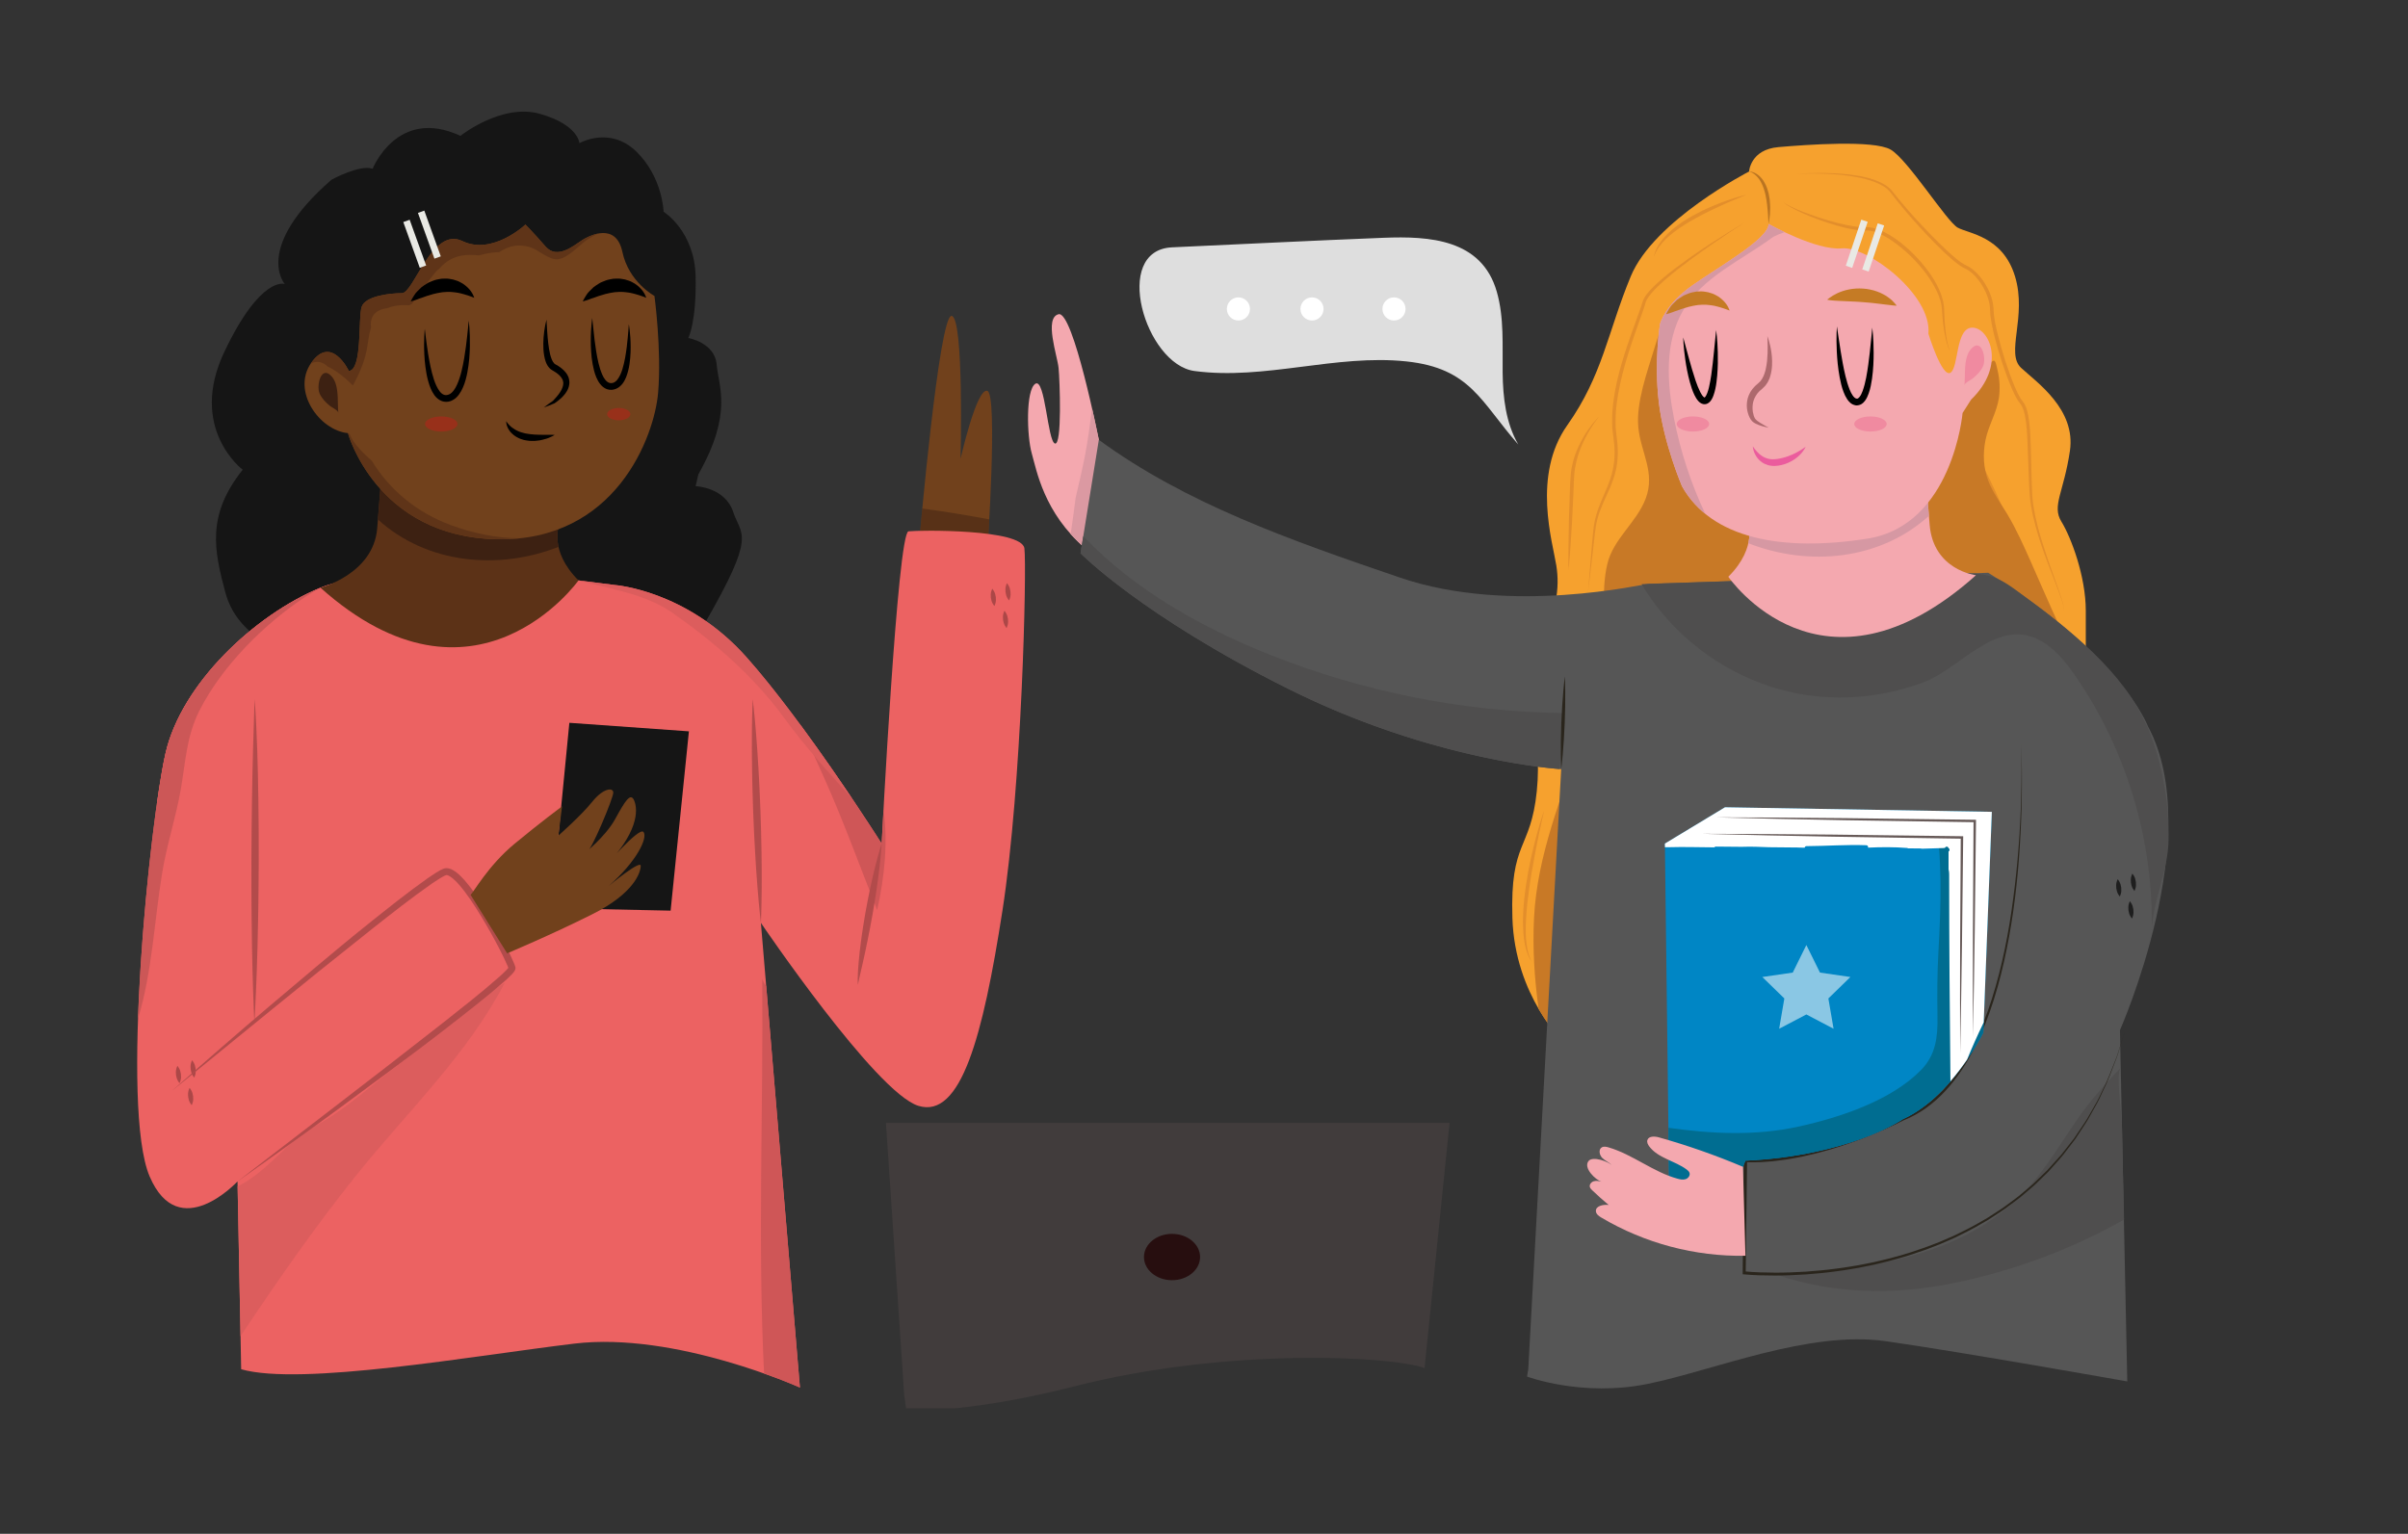<?xml version="1.0" encoding="UTF-8" standalone="no"?>
<!DOCTYPE svg PUBLIC "-//W3C//DTD SVG 1.1//EN" "http://www.w3.org/Graphics/SVG/1.1/DTD/svg11.dtd">
<svg width="100%" height="100%" viewBox="0 0 711 453" version="1.1" xmlns="http://www.w3.org/2000/svg" xmlns:xlink="http://www.w3.org/1999/xlink" xml:space="preserve" xmlns:serif="http://www.serif.com/" style="fill-rule:evenodd;clip-rule:evenodd;stroke-miterlimit:10;">
    <rect x="0" y="0" width="711" height="453" fill="#333333" stroke="none"/>
    <g id="XMLID_206_" transform="matrix(1,0,0,1,-22.436,-26.126)">
        <g id="XMLID_201_">
            <g id="XMLID_56_">
                <path id="XMLID_70_" d="M289.967,442.042L304.591,442.042C314.29,441.037 325.916,439.069 339.677,435.558C384.653,424.084 432.973,426.553 443.06,430.155L450.444,357.751L284.023,357.751L289.426,438.26L289.967,442.042Z" style="fill:rgb(65,60,60);fill-rule:nonzero;"/>
                <ellipse id="XMLID_48_" cx="368.495" cy="397.375" rx="8.285" ry="6.844" style="fill:rgb(39,14,15);"/>
            </g>
            <g id="XMLID_200_">
                <g id="XMLID_52_">
                    <path id="XMLID_160_" d="M179.095,197.216C182.168,197.238 185.296,197.17 188.446,197.104C180.953,196.468 165.775,195.379 150.79,195.49C160.18,195.753 169.661,197.148 179.095,197.216Z" style="fill:rgb(236,98,98);fill-rule:nonzero;"/>
                    <g id="XMLID_278_">
                        <g id="XMLID_274_">
                            <path id="XMLID_15_" d="M293.927,185.341C293.927,185.341 299.728,118.891 303.42,119.419C307.112,119.947 306.057,161.609 306.057,161.609C306.057,161.609 310.803,140.514 313.968,141.569C317.133,142.624 313.968,189.033 313.968,189.033L293.927,185.341Z" style="fill:rgb(113,65,28);fill-rule:nonzero;"/>
                            <path id="XMLID_196_" d="M294.761,176.319C294.238,181.78 293.927,185.34 293.927,185.34L313.967,189.032C313.967,189.032 314.235,185.1 314.537,179.506C307.97,178.295 301.383,177.191 294.761,176.319Z" style="fill:rgb(61,33,18);fill-opacity:0.47;fill-rule:nonzero;"/>
                        </g>
                        <g id="XMLID_277_">
                            <g id="XMLID_276_">
                                <g id="XMLID_273_">
                                    <path id="XMLID_9_" d="M103.554,216.996C103.554,216.996 92.207,213.214 88.965,201.056C85.723,188.899 83.292,178.362 94.098,164.854C94.098,164.854 77.888,152.697 88.695,130.003C99.502,107.309 106.526,110.011 106.526,110.011C106.526,110.011 97.07,99.475 120.304,79.212C120.304,79.212 128.679,74.619 132.461,75.97C132.461,75.97 139.755,57.599 158.397,66.244C158.397,66.244 170.554,56.518 181.901,59.76C193.248,63.002 193.518,68.405 193.518,68.405C193.518,68.405 202.433,63.272 210.268,70.836C218.103,78.401 218.373,88.667 218.373,88.667C218.373,88.667 227.559,94.34 227.829,107.849C228.099,121.357 225.668,125.95 225.668,125.95C225.668,125.95 233.503,127.301 234.043,133.785C234.583,140.269 238.906,148.104 228.64,166.205L227.829,169.717C227.829,169.717 236.474,169.987 238.906,177.282C241.337,184.576 245.93,183.496 230.531,210.242C230.531,210.242 154.075,249.415 103.554,216.996Z" style="fill:rgb(21,21,21);fill-rule:nonzero;"/>
                                    <path id="XMLID_30_" d="M324.908,188.088C324.188,182.324 293.929,182.685 290.687,183.045C287.445,183.405 282.762,275.261 282.762,275.261C282.762,275.261 260.429,239.96 242.778,220.148C225.127,200.336 203.874,198.895 203.874,198.895L193.248,197.544C193.248,197.544 136.514,191.69 117.062,199.705C97.61,207.72 75.997,228.072 71.314,248.605C66.631,269.137 57.986,353.428 66.631,373.601C75.276,393.773 92.567,375.042 92.567,375.042L93.648,430.516C111.299,435.559 162.089,426.554 191.988,422.951C221.886,419.349 258.628,435.919 258.628,435.919L247.101,298.676C247.101,298.676 280.962,348.746 293.569,352.709C306.177,356.671 312.661,332.177 318.424,295.074C324.188,257.97 325.629,193.852 324.908,188.088Z" style="fill:rgb(236,98,98);fill-rule:nonzero;"/>
                                    <g id="XMLID_10_">
                                        <path id="XMLID_11_" d="M319.754,198.365C319.754,198.365 320.038,198.653 320.27,199.109C320.523,199.563 320.718,200.185 320.798,200.821C320.875,201.458 320.838,202.108 320.701,202.609C320.585,203.108 320.378,203.456 320.378,203.456C320.378,203.456 320.093,203.168 319.86,202.712C319.606,202.259 319.413,201.636 319.334,201C319.258,200.363 319.297,199.713 319.433,199.211C319.548,198.713 319.754,198.365 319.754,198.365Z" style="fill:rgb(172,71,71);fill-rule:nonzero;"/>
                                        <path id="XMLID_12_" d="M315.423,200.008C315.423,200.008 315.707,200.296 315.939,200.752C316.192,201.205 316.387,201.828 316.467,202.464C316.544,203.101 316.507,203.751 316.37,204.252C316.254,204.751 316.047,205.099 316.047,205.099C316.047,205.099 315.762,204.811 315.529,204.355C315.275,203.902 315.082,203.279 315.003,202.643C314.927,202.006 314.966,201.356 315.102,200.854C315.217,200.356 315.423,200.008 315.423,200.008Z" style="fill:rgb(172,71,71);fill-rule:nonzero;"/>
                                        <path id="XMLID_13_" d="M319.017,206.512C319.017,206.512 319.301,206.8 319.533,207.256C319.786,207.709 319.981,208.332 320.061,208.968C320.138,209.605 320.101,210.255 319.964,210.756C319.848,211.255 319.641,211.603 319.641,211.603C319.641,211.603 319.356,211.315 319.123,210.859C318.869,210.406 318.676,209.783 318.597,209.147C318.521,208.51 318.56,207.86 318.696,207.358C318.811,206.86 319.017,206.512 319.017,206.512Z" style="fill:rgb(172,71,71);fill-rule:nonzero;"/>
                                    </g>
                                    <g id="XMLID_93_">
                                        <path id="XMLID_281_" d="M79.148,339.279C79.148,339.279 79.432,339.567 79.664,340.023C79.917,340.477 80.112,341.099 80.192,341.735C80.269,342.372 80.232,343.022 80.095,343.523C79.979,344.022 79.772,344.37 79.772,344.37C79.772,344.37 79.487,344.082 79.254,343.626C79,343.173 78.807,342.55 78.728,341.914C78.652,341.277 78.691,340.627 78.827,340.125C78.942,339.628 79.148,339.279 79.148,339.279Z" style="fill:rgb(172,71,71);fill-rule:nonzero;"/>
                                        <path id="XMLID_280_" d="M74.817,340.922C74.817,340.922 75.101,341.21 75.333,341.666C75.586,342.119 75.781,342.742 75.861,343.378C75.938,344.015 75.901,344.665 75.764,345.166C75.648,345.665 75.441,346.013 75.441,346.013C75.441,346.013 75.156,345.725 74.923,345.269C74.669,344.816 74.476,344.193 74.397,343.557C74.322,342.92 74.36,342.27 74.496,341.768C74.611,341.271 74.817,340.922 74.817,340.922Z" style="fill:rgb(172,71,71);fill-rule:nonzero;"/>
                                        <path id="XMLID_279_" d="M78.411,347.427C78.411,347.427 78.695,347.715 78.927,348.171C79.18,348.624 79.375,349.247 79.455,349.883C79.532,350.52 79.495,351.17 79.358,351.671C79.242,352.17 79.035,352.518 79.035,352.518C79.035,352.518 78.75,352.23 78.517,351.774C78.263,351.321 78.07,350.698 77.991,350.062C77.915,349.425 77.954,348.775 78.09,348.273C78.205,347.775 78.411,347.427 78.411,347.427Z" style="fill:rgb(172,71,71);fill-rule:nonzero;"/>
                                    </g>
                                    <path id="XMLID_159_" d="M127.389,198.698C131.726,197.089 136.111,196.207 140.527,195.78C131.133,196.27 122.591,197.427 117.062,199.705C97.61,207.72 75.997,228.072 71.314,248.605C70.529,252.048 69.632,257.288 68.725,263.713C77.554,234.706 98.357,209.469 127.389,198.698Z" style="fill:rgb(236,98,98);fill-rule:nonzero;"/>
                                    <path id="XMLID_161_" d="M248.67,317.352C248.258,316.867 247.909,316.29 247.655,315.601C247.604,315.463 247.552,315.326 247.501,315.188C247.833,354.055 246.129,393.013 248.041,431.774C254.556,434.085 258.628,435.918 258.628,435.918L248.67,317.352Z" style="fill:rgb(207,86,87);fill-rule:nonzero;"/>
                                    <path id="XMLID_162_" d="M258.794,240.242C261.341,246.048 263.999,251.814 266.556,257.621C271.951,269.873 276.511,282.458 281.434,294.905C283.616,285.148 284.661,274.865 283.307,265.163C282.963,271.357 282.764,275.262 282.764,275.262C282.764,275.262 271.583,257.594 258.794,240.242Z" style="fill:rgb(207,86,87);fill-rule:nonzero;"/>
                                    <path id="XMLID_76_" d="M70.346,283.782C71.721,275.467 74.395,267.483 75.83,259.19C77.234,251.076 77.502,243.563 81.288,236.056C87.933,222.885 100.504,210.296 112.78,202.273C114.297,201.281 115.866,200.374 117.475,199.543C117.338,199.597 117.195,199.649 117.061,199.704C97.609,207.719 75.996,228.071 71.313,248.604C68.496,260.953 64.248,296.366 63.189,327.021C67.411,313.057 67.978,298.107 70.346,283.782Z" style="fill:rgb(204,87,87);fill-rule:nonzero;"/>
                                    <path id="XMLID_86_" d="M196.709,198.421C204.982,200.483 213.97,202.165 221.055,207.158C233.685,216.058 244.989,225.845 254.133,238.37C260.209,246.694 267.127,254.335 274.045,261.975C265.922,249.894 253.492,232.173 242.779,220.148C225.128,200.336 203.875,198.895 203.875,198.895L193.249,197.544C193.249,197.544 193.2,197.539 193.114,197.53C194.313,197.827 195.512,198.122 196.709,198.421Z" style="fill:rgb(220,93,93);fill-rule:nonzero;"/>
                                    <path id="XMLID_79_" d="M171.476,316.387C168.075,318.689 164.172,320.11 160.732,322.403C156.179,325.437 152.445,329.612 148.26,333.114C148.008,333.325 147.743,333.504 147.471,333.66C145.121,336.201 142.657,338.621 139.882,340.7C130.696,347.585 122.198,356.122 111.454,360.518C110.039,362.002 108.609,363.462 107.14,364.86C102.925,368.87 98.14,373.849 92.597,376.495L93.459,420.745C104.291,404.499 115.426,388.461 127.649,373.212C142.589,354.573 160.343,337.751 171.476,316.387Z" style="fill:rgb(220,93,93);fill-rule:nonzero;"/>
                                    <g id="XMLID_14_">
                                        <path id="XMLID_16_" d="M97.549,232.612C97.549,232.612 97.761,234.068 97.9,236.703C98.03,239.322 98.25,243.045 98.386,247.522C98.538,251.997 98.657,257.219 98.73,262.813C98.756,265.61 98.784,268.5 98.811,271.437C98.817,274.374 98.822,277.357 98.828,280.341C98.807,283.324 98.785,286.308 98.764,289.244C98.753,292.181 98.678,295.071 98.641,297.867C98.543,303.46 98.405,308.68 98.244,313.155C98.102,317.629 97.887,321.357 97.781,323.967C97.653,326.577 97.549,328.068 97.549,328.068C97.549,328.068 97.461,326.576 97.361,323.965C97.282,321.354 97.104,317.625 97.004,313.15C96.885,308.675 96.792,303.454 96.738,297.861C96.721,295.064 96.668,292.174 96.677,289.238C96.674,286.302 96.671,283.319 96.668,280.336C96.688,277.353 96.707,274.37 96.726,271.434C96.762,268.498 96.797,265.608 96.831,262.812C96.912,257.22 97.023,252 97.15,247.526C97.287,243.054 97.401,239.327 97.481,236.718C97.496,235.426 97.565,234.397 97.56,233.692C97.553,232.987 97.549,232.612 97.549,232.612Z" style="fill:rgb(178,75,75);fill-rule:nonzero;"/>
                                        <path id="XMLID_17_" d="M247.101,298.675C247.101,298.675 246.589,294.559 246.107,288.375C245.855,285.283 245.608,281.675 245.389,277.807C245.29,275.873 245.156,273.875 245.078,271.843C244.991,269.811 244.903,267.747 244.815,265.683C244.752,263.618 244.689,261.553 244.626,259.52C244.552,257.488 244.543,255.485 244.5,253.549C244.434,249.675 244.418,246.058 244.444,242.956C244.474,236.753 244.687,232.611 244.687,232.611C244.687,232.611 245.201,236.727 245.684,242.911C245.937,246.003 246.185,249.611 246.401,253.479C246.499,255.413 246.636,257.411 246.711,259.443C246.797,261.475 246.885,263.539 246.973,265.603C247.036,267.668 247.099,269.733 247.161,271.766C247.231,273.798 247.243,275.801 247.286,277.737C247.351,281.611 247.367,285.228 247.341,288.33C247.311,294.533 247.101,298.675 247.101,298.675Z" style="fill:rgb(178,75,75);fill-rule:nonzero;"/>
                                        <path id="XMLID_18_" d="M275.803,316.993C275.814,316.99 275.74,316.839 275.726,316.523C275.697,316.198 275.675,315.743 275.688,315.158C275.7,313.989 275.78,312.324 275.96,310.34C276.128,308.354 276.389,306.047 276.728,303.586C276.907,302.357 277.064,301.083 277.282,299.798C277.494,298.512 277.709,297.206 277.925,295.9C278.168,294.599 278.411,293.298 278.65,292.017C278.879,290.735 279.168,289.484 279.416,288.268C279.93,285.84 280.459,283.582 280.954,281.655C281.921,277.797 282.764,275.263 282.764,275.263C282.764,275.263 282.636,277.93 282.175,281.879C281.955,283.855 281.655,286.153 281.29,288.606C281.097,289.831 280.934,291.103 280.706,292.384C280.491,293.667 280.272,294.971 280.053,296.275C279.813,297.575 279.573,298.875 279.337,300.154C279.111,301.435 278.835,302.687 278.6,303.903C278.111,306.333 277.623,308.595 277.181,310.53C276.739,312.465 276.371,314.078 276.113,315.207C275.993,315.77 275.884,316.222 275.843,316.517C275.779,316.82 275.815,316.995 275.803,316.993Z" style="fill:rgb(178,75,75);fill-rule:nonzero;"/>
                                        <path id="XMLID_68_" d="M73.116,348.385C73.116,348.385 75.949,345.882 80.908,341.503C85.903,337.167 92.993,330.915 101.644,323.582C105.978,319.925 110.673,315.963 115.64,311.772C120.625,307.603 125.883,303.205 131.427,298.78C136.976,294.354 142.681,289.768 148.81,285.436C149.581,284.898 150.368,284.372 151.181,283.86C151.592,283.607 152.011,283.358 152.454,283.119C152.693,283.003 152.905,282.885 153.179,282.776C153.45,282.68 153.698,282.531 154.309,282.529C154.552,282.555 154.727,282.531 155.137,282.658C155.315,282.708 155.493,282.765 155.665,282.827L156.047,283.023C156.31,283.15 156.543,283.294 156.753,283.45C156.973,283.601 157.196,283.752 157.384,283.92C158.194,284.564 158.862,285.281 159.525,286.004C162.091,288.935 164.177,292.135 166.189,295.374C168.166,298.633 170.001,301.963 171.722,305.342C172.579,307.039 173.413,308.724 174.163,310.511C174.257,310.732 174.348,310.968 174.436,311.21C174.48,311.32 174.525,311.472 174.567,311.611L174.599,311.717C174.607,311.712 174.666,312.157 174.641,312.009C174.677,312.086 174.532,312.67 174.502,312.646C174.295,313.061 174.128,313.232 173.952,313.454C173.78,313.656 173.608,313.843 173.436,314.02C172.749,314.729 172.051,315.363 171.347,315.993C165.687,320.932 159.887,325.386 154.29,329.752C148.692,334.107 143.199,338.206 137.986,342.087C132.761,345.95 127.822,349.603 123.262,352.974C114.133,359.703 106.42,365.165 101.053,369.033C95.654,372.856 92.568,375.04 92.568,375.04C92.568,375.04 104.553,365.824 122.531,352C131.541,345.12 141.981,336.996 153.136,328.272C158.685,323.888 164.477,319.373 170,314.49C170.679,313.876 171.356,313.249 171.964,312.613C172.117,312.454 172.258,312.295 172.389,312.141C172.508,312.002 172.638,311.802 172.638,311.802C172.645,311.794 172.638,311.791 172.604,311.917C172.578,311.972 172.603,312.197 172.597,312.106C172.57,311.9 172.633,312.286 172.617,312.226L172.597,312.164C172.569,312.08 172.551,312.006 172.507,311.9C172.434,311.703 172.355,311.502 172.265,311.293C171.555,309.63 170.712,307.948 169.861,306.291C168.145,302.971 166.302,299.692 164.346,296.496C162.397,293.306 160.347,290.14 157.965,287.386C157.362,286.718 156.744,286.052 156.083,285.524C155.922,285.376 155.754,285.266 155.588,285.15C155.422,285.022 155.257,284.921 155.095,284.845L154.854,284.714C154.804,284.704 154.758,284.688 154.714,284.665C154.688,284.599 154.385,284.59 154.164,284.57C154.307,284.568 154.104,284.589 153.945,284.668C153.783,284.729 153.583,284.836 153.401,284.922C153.019,285.125 152.634,285.35 152.247,285.584C151.477,286.063 150.71,286.567 149.952,287.088C143.899,291.307 138.149,295.864 132.592,300.239C121.502,309.043 111.19,317.328 102.418,324.508C84.837,338.836 73.116,348.385 73.116,348.385Z" style="fill:rgb(178,75,75);fill-rule:nonzero;"/>
                                    </g>
                                </g>
                                <g id="XMLID_275_">
                                    <path id="XMLID_31_" d="M187.305,272.919L190.547,239.599L225.848,242.121L220.445,295.073L185.864,294.352L187.305,272.919Z" style="fill:rgb(21,21,21);fill-rule:nonzero;"/>
                                    <path id="XMLID_29_" d="M161.369,290.39C162.179,289.85 166.502,281.835 174.337,275.351C182.172,268.867 188.386,264.274 188.386,264.274L187.305,272.919C187.305,272.919 194.059,266.975 197.301,262.923C200.543,258.871 203.515,258.6 203.515,260.221C203.515,261.842 197.301,276.701 195.95,277.511C194.599,278.321 201.083,273.459 204.055,268.055C207.027,262.652 208.648,259.95 209.728,262.652C210.808,265.354 211.079,272.108 200.272,282.914C200.272,282.914 211.079,270.216 212.429,271.837C213.78,273.458 210.538,280.482 202.163,287.777C202.163,287.777 211.619,279.942 211.619,281.833C211.619,283.724 209.728,289.938 197.3,296.152C184.872,302.366 172.175,307.679 172.175,307.679L161.369,290.39Z" style="fill:rgb(113,65,28);fill-rule:nonzero;"/>
                                </g>
                            </g>
                            <g id="XMLID_272_">
                                <path id="XMLID_8_" d="M117.062,199.705C117.062,199.705 132.731,195.653 133.812,182.144L134.893,168.636L187.575,181.064C187.575,181.064 184.333,188.629 193.248,197.544C193.248,197.544 162.72,240.5 117.062,199.705Z" style="fill:rgb(92,50,23);fill-rule:nonzero;"/>
                                <path id="XMLID_60_" d="M187.345,187.644C186.458,183.679 187.575,181.064 187.575,181.064L134.893,168.636C134.893,168.636 134.893,168.642 134.02,179.549C148.362,192.575 169.346,194.679 187.345,187.644Z" style="fill:rgb(61,33,18);fill-rule:nonzero;"/>
                                <path id="XMLID_19_" d="M125.437,135.676C125.437,135.676 120.304,124.869 114.36,133.245C108.416,141.62 116.791,153.237 125.167,154.048C125.167,154.048 133.542,184.576 168.933,185.387C204.324,186.197 215.671,154.859 216.752,142.161C217.833,129.463 215.671,113.524 215.671,113.524C215.671,113.524 208.106,109.472 206.215,100.556C204.324,91.641 196.489,95.693 194.328,97.044C192.167,98.395 187.034,102.988 183.521,98.935C180.008,94.882 177.577,92.451 177.577,92.451C177.577,92.451 167.851,101.637 158.936,97.314C150.021,92.991 144.617,112.713 141.105,112.713C137.593,112.713 130.298,113.523 129.218,116.765C128.139,120.007 129.49,135.406 125.437,135.676Z" style="fill:rgb(113,65,28);fill-rule:nonzero;"/>
                                <path id="XMLID_58_" d="M194.329,97.043C192.168,98.394 187.035,102.987 183.522,98.934C180.009,94.881 177.578,92.45 177.578,92.45C177.578,92.45 167.852,101.636 158.937,97.313C150.022,92.99 144.618,112.712 141.106,112.712C137.594,112.712 130.299,113.522 129.219,116.764C128.138,120.006 129.489,135.405 125.437,135.675C125.437,135.675 120.304,124.868 114.36,133.244C114.304,133.322 114.259,133.403 114.205,133.482C116.097,132.537 117.898,133.085 119.165,134.366C121.143,135.266 122.864,136.607 124.577,138.039C125.367,138.7 126.04,139.447 126.642,140.003C128.37,136.726 129.896,133.477 130.65,129.794C131.118,127.51 131.269,125.11 131.998,122.885C131.565,120.496 132.62,118.018 135.797,117.318C136.193,117.231 136.586,117.17 136.979,117.097C138.876,116.289 141.055,116.145 143.297,116.286C143.559,116.156 143.812,116.015 144.055,115.861C146.363,112.704 148.559,109.474 151.063,106.461C151.431,106.018 151.826,105.67 152.235,105.401C152.685,104.857 153.186,104.343 153.771,103.878C156.948,101.347 160.339,101.182 163.866,101.56C165.519,101.084 167.203,100.761 168.871,100.636C169.196,100.612 169.509,100.61 169.821,100.611C172.591,98.745 175.474,98.073 178.95,99.133C181.436,99.891 184.477,102.91 187.057,102.698C190.169,102.443 193.468,98.452 195.961,96.819C196.993,96.143 198.072,95.551 199.19,95.079C197.144,95.436 195.237,96.476 194.329,97.043Z" style="fill:rgb(95,52,24);fill-rule:nonzero;"/>
                                <path id="XMLID_59_" d="M155.39,181.149C145.714,177.566 137.45,170.88 132.277,162.282C129.575,159.858 126.978,157.368 125.614,154.288C125.483,154.25 125.35,154.224 125.215,154.207C125.888,156.463 134.961,184.608 168.934,185.386C171.404,185.443 173.744,185.328 175.984,185.088C168.952,185.131 161.735,183.499 155.39,181.149Z" style="fill:rgb(95,52,24);fill-rule:nonzero;"/>
                                <g id="XMLID_270_">
                                    <path id="XMLID_62_" d="M142.458,91.37L147.321,104.878" style="fill:none;fill-rule:nonzero;stroke:rgb(233,233,228);stroke-width:2px;"/>
                                    <path id="XMLID_64_" d="M151.643,102.176L146.78,88.668" style="fill:none;fill-rule:nonzero;stroke:rgb(233,233,228);stroke-width:2px;"/>
                                </g>
                                <g id="XMLID_271_">
                                    <path id="XMLID_42_" d="M121.517,139.345C121.262,138.604 120.907,137.926 120.411,137.351C117.296,133.735 115.75,139.994 116.815,142.373C117.472,143.842 118.626,145.001 119.855,146.006C120.382,146.437 122.25,147.298 122.326,148.024C122.065,145.52 122.437,142.018 121.517,139.345Z" style="fill:rgb(61,33,18);fill-rule:nonzero;"/>
                                    <g id="XMLID_269_">
                                        <g id="XMLID_233_">
                                            <g id="XMLID_24_">
                                                <path id="XMLID_265_" d="M147.861,123.249C147.861,123.249 147.95,124 148.107,125.314C148.27,126.625 148.509,128.493 148.861,130.712C149.234,132.922 149.691,135.51 150.527,138.109C150.936,139.402 151.508,140.694 152.262,141.715C153.073,142.731 153.956,143.103 155.082,142.586C155.248,142.519 155.503,142.344 155.729,142.167C155.949,141.964 156.167,141.751 156.36,141.488C156.751,140.978 157.094,140.388 157.372,139.755C157.931,138.493 158.376,137.146 158.699,135.808C159.359,133.129 159.732,130.534 160.031,128.308C160.315,126.078 160.505,124.203 160.635,122.889C160.759,121.571 160.829,120.818 160.829,120.818C160.829,120.818 161.264,123.829 161.176,128.393C161.131,130.673 160.97,133.343 160.418,136.191C160.128,137.61 159.777,139.09 159.135,140.544C158.826,141.273 158.432,141.997 157.92,142.685C157.396,143.381 156.792,144.008 155.781,144.46C155.504,144.592 155.331,144.626 155.153,144.67L154.879,144.74L154.764,144.763L154.741,144.765L154.694,144.768L154.6,144.775L154.412,144.787C154.162,144.803 153.913,144.818 153.658,144.763C153.405,144.723 153.149,144.691 152.917,144.586C151.949,144.242 151.246,143.562 150.73,142.888C149.728,141.504 149.243,140.021 148.845,138.614C148.45,137.201 148.228,135.82 148.053,134.515C147.874,133.21 147.784,131.973 147.725,130.833C147.602,128.553 147.653,126.655 147.712,125.33C147.777,124.003 147.861,123.249 147.861,123.249Z" style="fill-rule:nonzero;"/>
                                            </g>
                                            <g id="XMLID_25_">
                                                <path id="XMLID_263_" d="M183.793,120.547C183.937,122.892 184.049,125.207 184.309,127.475C184.441,128.605 184.617,129.724 184.868,130.786C185.139,131.821 185.512,132.885 186.065,133.455C186.137,133.509 186.201,133.582 186.271,133.628C186.34,133.663 186.393,133.713 186.545,133.793C186.805,133.943 187.038,134.054 187.325,134.244C187.88,134.602 188.377,134.985 188.856,135.449C189.329,135.909 189.773,136.444 190.09,137.09C190.434,137.719 190.553,138.481 190.563,139.201C190.512,139.92 190.355,140.624 190.042,141.211C189.893,141.511 189.742,141.806 189.546,142.058C189.358,142.317 189.19,142.594 188.972,142.816C188.762,143.046 188.565,143.287 188.345,143.503L187.661,144.108C187.209,144.512 186.712,144.846 186.231,145.197L186.174,145.239L186.162,145.244C185.117,145.684 184.061,146.105 182.982,146.483C183.884,145.78 184.809,145.12 185.745,144.48L185.676,144.526C186.049,144.09 186.473,143.707 186.821,143.268L187.347,142.619L187.813,141.949C188.102,141.5 188.368,141.035 188.516,140.565C188.703,140.1 188.761,139.64 188.767,139.203C188.712,138.772 188.636,138.354 188.386,137.971C188.185,137.575 187.869,137.206 187.503,136.867C187.14,136.531 186.704,136.21 186.277,135.949C186.086,135.807 185.798,135.656 185.559,135.51C185.454,135.453 185.273,135.329 185.097,135.209C184.931,135.087 184.796,134.944 184.649,134.808C184.122,134.235 183.811,133.605 183.578,132.994C183.355,132.377 183.219,131.762 183.109,131.153C182.891,129.938 182.845,128.736 182.857,127.546C182.868,126.357 182.971,125.178 183.121,124.01C183.278,122.844 183.484,121.685 183.793,120.547Z" style="fill-rule:nonzero;"/>
                                            </g>
                                            <g id="XMLID_26_">
                                                <path id="XMLID_237_" d="M197.301,120.007C197.301,120.007 197.369,120.676 197.488,121.847C197.605,123.015 197.772,124.681 198.013,126.662C198.27,128.639 198.581,130.945 199.142,133.322C199.417,134.508 199.797,135.703 200.28,136.812C200.755,137.909 201.486,138.911 202.288,139.173C202.391,139.192 202.488,139.232 202.591,139.254C202.699,139.256 202.806,139.263 202.914,139.276L203.309,139.227C203.487,139.207 203.489,139.156 203.591,139.138C203.963,139 204.384,138.672 204.715,138.259C205.386,137.404 205.877,136.262 206.223,135.126C206.924,132.832 207.245,130.522 207.501,128.554C207.734,126.577 207.881,124.911 207.972,123.741C208.059,122.568 208.109,121.898 208.109,121.898C208.109,121.898 208.234,122.561 208.369,123.734C208.501,124.906 208.647,126.589 208.646,128.622C208.649,129.639 208.622,130.744 208.51,131.913C208.404,133.083 208.248,134.324 207.918,135.598C207.577,136.863 207.18,138.218 206.227,139.457C205.74,140.069 205.128,140.644 204.252,140.988C204.035,141.061 203.731,141.166 203.577,141.182L203.143,141.245L203.112,141.25C202.923,141.267 203.047,141.254 203,141.258L202.979,141.257L202.3,141.223C202.076,141.185 201.852,141.12 201.631,141.059C200.756,140.745 200.103,140.138 199.622,139.523C199.127,138.901 198.803,138.238 198.513,137.584C197.953,136.27 197.663,134.945 197.422,133.677C197.182,132.407 197.068,131.173 196.983,130.009C196.893,128.845 196.873,127.744 196.872,126.73C196.864,124.703 196.987,123.02 197.093,121.846C197.204,120.674 197.301,120.007 197.301,120.007Z" style="fill-rule:nonzero;"/>
                                            </g>
                                            <g id="XMLID_27_">
                                                <path id="XMLID_232_" d="M171.906,150.535C171.906,150.535 172.049,150.768 172.325,151.117C172.472,151.289 172.643,151.492 172.855,151.705C173.053,151.927 173.325,152.134 173.588,152.367C173.874,152.584 174.183,152.801 174.528,153.001C174.855,153.221 175.262,153.36 175.638,153.553C176.048,153.698 176.453,153.862 176.904,153.958L177.568,154.131L178.262,154.243C178.717,154.354 179.2,154.359 179.668,154.414C180.134,154.474 180.607,154.492 181.066,154.5C181.524,154.507 181.972,154.557 182.401,154.533C182.829,154.519 183.239,154.531 183.621,154.544C184.003,154.56 184.352,154.526 184.668,154.534C184.981,154.525 185.26,154.538 185.49,154.544C185.952,154.561 186.224,154.588 186.224,154.588C186.224,154.588 185.995,154.724 185.579,154.931C185.371,155.032 185.117,155.16 184.819,155.284C184.52,155.405 184.191,155.581 183.806,155.677C183.426,155.792 183.01,155.914 182.563,156.017C182.121,156.144 181.639,156.216 181.135,156.26C180.633,156.308 180.113,156.396 179.571,156.352C179.032,156.338 178.485,156.331 177.935,156.216L177.116,156.062C176.845,155.997 176.581,155.89 176.318,155.806C175.783,155.659 175.304,155.357 174.833,155.117C174.381,154.831 173.954,154.532 173.613,154.177C173.442,153.999 173.262,153.847 173.121,153.665C172.987,153.479 172.857,153.3 172.732,153.128C172.505,152.771 172.32,152.434 172.209,152.112C172.074,151.804 172.018,151.511 171.963,151.281C171.883,150.804 171.906,150.535 171.906,150.535Z" style="fill-rule:nonzero;"/>
                                            </g>
                                        </g>
                                        <g id="XMLID_234_">
                                            <g id="XMLID_28_">
                                                <path id="XMLID_226_" d="M162.45,114.063C162.45,114.063 162.12,113.936 161.543,113.714C161.269,113.603 160.916,113.501 160.547,113.367C160.162,113.251 159.756,113.103 159.301,112.993C158.864,112.848 158.371,112.771 157.889,112.644C157.384,112.585 156.891,112.441 156.363,112.424C156.1,112.413 155.844,112.361 155.581,112.348C155.315,112.355 155.049,112.356 154.785,112.34C154.521,112.306 154.252,112.36 153.984,112.373C153.716,112.393 153.447,112.395 153.178,112.421C152.641,112.535 152.095,112.557 151.557,112.694C151.029,112.866 150.47,112.898 149.951,113.095C149.432,113.276 148.902,113.407 148.396,113.561C147.906,113.756 147.424,113.927 146.964,114.077C146.492,114.208 146.073,114.373 145.698,114.525C145.32,114.672 144.966,114.779 144.676,114.875C144.093,115.063 143.719,115.143 143.719,115.143C143.719,115.143 143.855,114.807 144.164,114.266C144.32,113.998 144.509,113.663 144.752,113.302C144.876,113.122 145.008,112.931 145.147,112.729C145.296,112.536 145.478,112.361 145.658,112.161C146.027,111.775 146.444,111.365 146.904,110.944C147.394,110.564 147.955,110.204 148.542,109.838C148.825,109.636 149.155,109.501 149.491,109.364C149.824,109.219 150.166,109.083 150.515,108.956C151.207,108.682 151.992,108.604 152.741,108.446C153.516,108.429 154.298,108.347 155.057,108.475C155.82,108.567 156.555,108.726 157.23,108.995C157.922,109.2 158.516,109.584 159.079,109.891C159.61,110.268 160.104,110.614 160.492,111.017C160.898,111.392 161.214,111.794 161.481,112.146C161.74,112.511 161.934,112.847 162.079,113.131C162.373,113.696 162.45,114.063 162.45,114.063Z" style="fill-rule:nonzero;"/>
                                            </g>
                                            <g id="XMLID_33_">
                                                <path id="XMLID_223_" d="M213.241,114.063C213.241,114.063 212.911,113.936 212.334,113.714C212.06,113.603 211.707,113.501 211.338,113.367C210.953,113.251 210.547,113.103 210.092,112.993C209.655,112.848 209.162,112.771 208.68,112.644C208.175,112.585 207.682,112.441 207.154,112.424C206.891,112.413 206.635,112.361 206.372,112.348C206.106,112.355 205.84,112.356 205.576,112.34C205.312,112.306 205.043,112.36 204.775,112.373C204.507,112.393 204.238,112.395 203.969,112.421C203.432,112.535 202.886,112.557 202.348,112.694C201.82,112.866 201.261,112.898 200.742,113.095C200.223,113.276 199.693,113.407 199.187,113.561C198.697,113.756 198.215,113.927 197.755,114.077C197.283,114.208 196.864,114.373 196.489,114.525C196.111,114.672 195.757,114.779 195.467,114.875C194.884,115.063 194.51,115.143 194.51,115.143C194.51,115.143 194.646,114.807 194.955,114.266C195.111,113.998 195.3,113.663 195.543,113.302C195.667,113.122 195.799,112.931 195.938,112.729C196.087,112.536 196.269,112.361 196.449,112.161C196.818,111.775 197.235,111.365 197.695,110.944C198.185,110.564 198.746,110.204 199.333,109.838C199.616,109.636 199.946,109.501 200.282,109.364C200.615,109.219 200.957,109.083 201.306,108.956C201.998,108.682 202.783,108.604 203.532,108.446C204.307,108.429 205.089,108.347 205.848,108.475C206.611,108.567 207.346,108.726 208.021,108.995C208.713,109.2 209.307,109.584 209.87,109.891C210.401,110.268 210.895,110.614 211.283,111.017C211.689,111.392 212.005,111.794 212.272,112.146C212.531,112.511 212.725,112.847 212.87,113.131C213.163,113.696 213.241,114.063 213.241,114.063Z" style="fill-rule:nonzero;"/>
                                            </g>
                                        </g>
                                        <g id="XMLID_268_">
                                            <ellipse id="XMLID_40_" cx="152.724" cy="151.346" rx="4.787" ry="2.229" style="fill:rgb(205,24,25);fill-opacity:0.42;"/>
                                            <ellipse id="XMLID_44_" cx="205.136" cy="148.441" rx="3.436" ry="1.824" style="fill:rgb(205,24,25);fill-opacity:0.42;"/>
                                        </g>
                                    </g>
                                </g>
                            </g>
                        </g>
                    </g>
                </g>
                <g id="XMLID_4_">
                    <g id="XMLID_51_">
                        <path id="XMLID_6_" d="M470.726,157.402C467.03,150.955 466.205,143.523 466.114,136.217C466.014,128.171 466.603,119.957 464.368,112.218C459.895,96.729 444.465,95.821 430.956,96.353C410.141,97.173 389.333,98.232 368.502,99.173C350.576,100.017 360.603,133.744 375.113,135.695C395.854,138.483 416.858,130.647 437.712,132.867C456.695,134.887 459.632,144.801 470.726,157.402Z" style="fill:rgb(222,222,222);fill-rule:nonzero;"/>
                        <circle id="XMLID_43_" cx="388.098" cy="117.369" r="3.414" style="fill:white;"/>
                        <circle id="XMLID_107_" cx="409.825" cy="117.369" r="3.414" style="fill:white;"/>
                        <circle id="XMLID_108_" cx="434.035" cy="117.369" r="3.414" style="fill:white;"/>
                    </g>
                    <g id="XMLID_5_">
                        <path id="XMLID_7_" d="M346.881,156.029C346.881,156.029 339.316,117.846 334.994,118.927C330.671,120.008 334.634,131.174 334.994,134.777C335.354,138.379 336.075,157.831 333.913,157.111C331.752,156.391 331.031,137.659 328.15,139.46C325.268,141.261 325.628,154.949 327.069,159.992C328.51,165.035 330.671,177.643 342.919,188.089C342.919,188.088 347.242,174.04 346.881,156.029Z" style="fill:rgb(244,168,175);fill-rule:nonzero;"/>
                        <path id="XMLID_197_" d="M344.875,146.678C344.27,151.504 343.662,156.334 342.71,161.112C341.908,165.135 340.959,169.142 340.032,173.154C339.593,176.722 339.093,180.283 338.565,183.841C339.853,185.279 341.295,186.703 342.919,188.088C342.919,188.088 347.242,174.039 346.881,156.029C346.881,156.029 346.09,152.038 344.875,146.678Z" style="fill:rgb(219,153,162);fill-rule:nonzero;"/>
                        <g id="XMLID_209_">
                            <g id="XMLID_90_">
                                <path id="XMLID_23_" d="M484.125,333.976C484.125,333.976 469.716,320.288 468.996,297.234C468.276,274.18 474.399,277.422 476.2,259.771C478.001,242.12 471.877,230.954 476.92,218.706C481.963,206.459 483.044,199.975 481.963,193.131C480.882,186.287 474.759,166.475 485.205,151.706C495.651,136.937 497.092,124.329 503.936,107.759C510.78,91.189 538.877,76.78 538.877,76.78C538.877,76.78 539.237,70.296 547.522,69.576C555.807,68.856 575.619,67.415 580.662,70.296C585.705,73.178 597.232,91.549 600.474,93.35C603.716,95.151 613.802,95.872 617.404,107.759C621.006,119.646 614.522,130.453 619.205,134.775C623.888,139.098 635.415,147.022 633.614,159.27C631.813,171.517 628.211,175.48 631.092,180.163C633.974,184.846 638.296,196.373 638.296,206.459L638.296,219.427C638.296,219.427 555.446,233.115 529.51,232.755C503.576,232.395 488.807,333.256 484.125,333.976Z" style="fill:rgb(246,161,46);fill-rule:nonzero;"/>
                                <g id="XMLID_65_">
                                    <path id="XMLID_221_" d="M538.878,76.781C538.878,76.781 538.948,76.776 539.081,76.783C539.214,76.791 539.413,76.802 539.656,76.868C539.904,76.921 540.188,77.03 540.519,77.163C540.832,77.324 541.197,77.505 541.536,77.788C541.898,78.042 542.229,78.391 542.56,78.77C542.875,79.163 543.202,79.586 543.448,80.076C543.742,80.544 543.936,81.071 544.155,81.6C544.359,82.133 544.485,82.696 544.655,83.249C544.772,83.811 544.852,84.379 544.95,84.934C545.04,85.49 545.036,86.045 545.082,86.576C545.135,87.108 545.115,87.623 545.097,88.109C545.086,88.596 545.063,89.055 545.04,89.478C544.965,90.322 544.832,91.02 544.772,91.508C544.698,91.995 544.642,92.271 544.642,92.271C544.642,92.271 544.61,91.988 544.577,91.497C544.55,91.009 544.511,90.311 544.465,89.474C544.361,88.644 544.355,87.67 544.204,86.648C544.134,86.137 544.081,85.605 543.994,85.075C543.889,84.548 543.801,84.007 543.681,83.477C543.532,82.958 543.425,82.42 543.245,81.922C543.045,81.434 542.916,80.918 542.669,80.482C542.464,80.02 542.218,79.608 541.968,79.221C541.858,79.015 541.692,78.866 541.568,78.689C541.44,78.513 541.307,78.352 541.158,78.218C540.883,77.923 540.594,77.696 540.335,77.486C540.06,77.306 539.813,77.148 539.592,77.053C539.158,76.843 538.878,76.781 538.878,76.781Z" style="fill:rgb(186,116,33);fill-rule:nonzero;"/>
                                </g>
                                <g id="XMLID_39_">
                                    <path id="XMLID_37_" d="M548.964,85.426C548.971,85.424 548.919,85.501 548.977,85.629C549.033,85.756 549.176,85.91 549.389,86.074C549.814,86.405 550.511,86.787 551.415,87.231C553.226,88.119 555.922,89.16 559.196,90.265C562.47,91.347 566.368,92.499 570.6,93.084C571.676,93.227 572.687,93.267 573.837,93.23C575.031,93.246 576.213,93.576 577.295,93.998C579.481,94.867 581.481,96.139 583.352,97.549C587.056,100.426 590.256,103.899 592.71,107.54C593.934,109.363 594.935,111.26 595.608,113.175C595.946,114.13 596.21,115.089 596.342,116.042C596.497,117.004 596.485,117.922 596.519,118.778C596.649,122.226 596.952,125.1 597.389,127.069C597.601,128.054 597.813,128.819 597.995,129.328C598.174,129.839 598.314,130.093 598.314,130.093C598.314,130.093 598.156,129.849 597.94,129.349C597.725,128.85 597.443,128.101 597.184,127.118C596.659,125.156 596.139,122.287 595.911,118.807C595.849,117.934 595.829,117.035 595.656,116.155C595.503,115.26 595.222,114.354 594.869,113.448C594.165,111.632 593.127,109.835 591.933,108.063C589.508,104.542 586.325,101.166 582.696,98.405C580.895,97.016 578.966,95.768 576.925,94.933C575.897,94.522 574.868,94.227 573.827,94.2C572.747,94.227 571.55,94.17 570.479,94.011C568.292,93.716 566.248,93.171 564.329,92.615C562.412,92.049 560.627,91.44 558.995,90.836C555.73,89.63 553.102,88.388 551.319,87.416C550.429,86.928 549.761,86.48 549.351,86.118C549.147,85.937 549.011,85.769 548.963,85.634C548.913,85.495 548.971,85.425 548.964,85.426Z" style="fill:rgb(227,142,43);fill-rule:nonzero;"/>
                                    <path id="XMLID_35_" d="M552.566,77.501C552.566,77.501 555.198,77.236 559.826,77.218C562.139,77.221 564.953,77.28 568.165,77.632C571.348,78.027 575.058,78.523 578.633,80.484C579.516,80.979 580.362,81.625 581.06,82.451C581.706,83.256 582.365,84.076 583.035,84.911C584.381,86.554 585.824,88.224 587.342,89.904C590.375,93.267 593.686,96.722 597.274,100.101C599.095,101.732 600.927,103.542 603.123,104.572C604.339,105.138 605.412,106.034 606.317,106.983C607.233,107.948 608.028,109.023 608.712,110.169C610.059,112.447 611.049,115.091 611.08,117.82C611.2,120.407 611.819,122.933 612.452,125.493C613.764,130.576 615.348,135.625 617.341,140.379C617.842,141.564 618.396,142.72 619.032,143.784L619.552,144.504C619.793,144.838 619.947,145.031 620.137,145.332C620.296,145.651 620.472,145.976 620.605,146.295L620.934,147.243C621.626,149.793 621.796,152.335 621.937,154.817C622.187,159.785 622.178,164.567 622.349,169.098C622.428,171.369 622.513,173.555 622.854,175.645C623.177,177.74 623.629,179.747 624.122,181.657C625.125,185.476 626.264,188.923 627.31,191.964C628.39,194.996 629.331,197.64 630.106,199.817C630.876,201.997 631.441,203.728 631.709,204.94C631.842,205.545 631.91,206.02 631.89,206.341C631.894,206.663 631.792,206.815 631.811,206.817C631.793,206.814 631.89,206.661 631.878,206.34C631.889,206.021 631.81,205.549 631.662,204.95C631.365,203.749 630.758,202.037 629.935,199.878C629.105,197.72 628.098,195.1 626.942,192.095C625.814,189.078 624.583,185.65 623.533,181.813C623.009,179.895 622.524,177.876 622.166,175.754C621.789,173.627 621.671,171.393 621.56,169.13C621.325,164.59 621.251,159.793 620.999,154.868C620.851,152.415 620.658,149.896 620,147.521L619.698,146.662C619.583,146.394 619.45,146.156 619.333,145.897C619.187,145.655 618.937,145.344 618.81,145.153L618.195,144.313C617.502,143.168 616.933,141.984 616.415,140.778C614.366,135.948 612.753,130.894 611.406,125.756C611.086,124.467 610.786,123.171 610.535,121.861C610.296,120.575 610.066,119.159 610.04,117.869C610.026,115.307 609.118,112.865 607.848,110.681C606.558,108.536 604.858,106.505 602.711,105.448C601.501,104.923 600.437,104.072 599.456,103.291C598.483,102.472 597.545,101.633 596.637,100.782C593.016,97.367 589.758,93.841 586.757,90.422C585.255,88.712 583.832,87.02 582.495,85.34C581.84,84.5 581.195,83.674 580.563,82.863C579.942,82.106 579.164,81.487 578.328,81.005C576.663,80.015 574.85,79.44 573.127,78.973C571.392,78.526 569.708,78.233 568.12,78.016C564.939,77.587 562.133,77.457 559.826,77.397C555.205,77.302 552.566,77.501 552.566,77.501Z" style="fill:rgb(227,142,43);fill-rule:nonzero;"/>
                                    <path id="XMLID_46_" d="M537.437,91.91C537.437,91.91 535.789,92.994 532.905,94.891C530.031,96.801 525.959,99.585 521.202,103.091C518.832,104.852 516.29,106.802 513.76,109.031C512.502,110.15 511.239,111.337 510.099,112.658C509.556,113.328 508.988,114.017 508.621,114.77C508.511,114.954 508.471,115.146 508.389,115.333C508.308,115.534 508.253,115.765 508.183,115.981C508.05,116.42 507.922,116.86 507.766,117.304C506.568,120.841 505.217,124.394 504.009,128.079C502.794,131.755 501.678,135.527 500.847,139.357C500,143.177 499.415,147.07 499.457,150.898L499.479,152.329L499.625,153.742C499.714,154.672 499.834,155.662 499.945,156.592C500.091,157.523 500.066,158.52 500.126,159.473C500.096,160.43 500.109,161.382 499.984,162.318C499.639,166.1 498.178,169.519 496.746,172.568C495.315,175.634 494.117,178.588 493.655,181.486C493.416,182.922 493.284,184.34 493.129,185.68C492.974,187.02 492.827,188.291 492.689,189.485C492.413,191.874 492.172,193.956 491.974,195.671C491.564,199.099 491.33,201.058 491.33,201.058C491.33,201.058 491.488,199.091 491.765,195.65C491.91,193.93 492.087,191.841 492.289,189.445C492.518,187.044 492.652,184.358 493.055,181.387C493.47,178.412 494.652,175.339 496.026,172.247C497.406,169.157 498.725,165.85 499.051,162.223C499.167,161.325 499.147,160.403 499.171,159.486C499.104,158.566 499.133,157.662 498.979,156.709C498.858,155.75 498.742,154.84 498.64,153.855L498.481,152.39L498.449,150.915C498.382,146.971 498.954,143.004 499.793,139.125C500.661,135.248 501.81,131.45 503.055,127.76C504.29,124.071 505.678,120.484 506.874,117.022C507.204,116.143 507.351,115.309 507.8,114.36C508.238,113.476 508.846,112.777 509.433,112.08C510.647,110.727 511.951,109.549 513.246,108.439C515.848,106.233 518.435,104.325 520.846,102.602C525.676,99.164 529.868,96.554 532.791,94.717C535.727,92.895 537.437,91.91 537.437,91.91Z" style="fill:rgb(227,142,43);fill-rule:nonzero;"/>
                                    <path id="XMLID_55_" d="M494.571,149.185C494.571,149.185 494.092,149.754 493.344,150.81C492.97,151.338 492.525,151.985 492.058,152.753C491.586,153.518 491.084,154.398 490.574,155.375C490.056,156.348 489.566,157.437 489.1,158.605C488.869,159.19 488.674,159.806 488.453,160.426C488.287,161.063 488.065,161.699 487.909,162.364C487.596,163.691 487.341,165.08 487.25,166.503C487.12,167.906 487.123,169.432 487.053,170.899C486.923,173.861 486.798,176.822 486.641,179.597C486.498,182.373 486.302,184.961 486.166,187.18C486.029,189.4 485.848,191.247 485.752,192.541C485.633,193.834 485.565,194.573 485.565,194.573C485.565,194.573 485.556,193.831 485.541,192.533C485.549,191.235 485.516,189.38 485.557,187.157C485.599,184.934 485.61,182.338 485.689,179.56C485.754,176.781 485.866,173.819 485.973,170.857C486.057,169.364 486.062,167.921 486.21,166.418C486.311,164.928 486.637,163.491 486.99,162.124C487.173,161.441 487.405,160.785 487.617,160.14C487.877,159.512 488.109,158.89 488.375,158.303C488.913,157.13 489.468,156.046 490.043,155.083C490.6,154.109 491.185,153.262 491.725,152.532C492.259,151.797 492.759,151.182 493.177,150.684C494.023,149.688 494.571,149.185 494.571,149.185Z" style="fill:rgb(227,142,43);fill-rule:nonzero;"/>
                                    <path id="XMLID_85_" d="M538.157,83.625C538.157,83.625 537.664,83.826 536.8,84.177C535.933,84.516 534.716,85.054 533.249,85.672C531.781,86.287 530.098,87.071 528.304,87.918C526.514,88.773 524.621,89.715 522.787,90.755C520.942,91.775 519.157,92.894 517.558,94.041C516.767,94.626 516.013,95.203 515.329,95.788C514.652,96.38 514.038,96.97 513.513,97.552C512.991,98.138 512.548,98.703 512.172,99.22C511.822,99.753 511.528,100.23 511.341,100.652C511.119,101.059 511.013,101.407 510.917,101.638C510.827,101.872 510.779,101.996 510.779,101.996C510.779,101.996 510.807,101.866 510.86,101.622C510.923,101.381 510.962,101.005 511.146,100.571C511.288,100.119 511.53,99.601 511.828,99.01C512.148,98.435 512.538,97.796 513.046,97.16C513.547,96.52 514.136,95.867 514.793,95.208C515.456,94.557 516.184,93.9 516.984,93.28C518.572,92.026 520.392,90.869 522.259,89.811C524.137,88.772 526.065,87.832 527.913,87.051C529.755,86.258 531.521,85.635 533.031,85.105C534.542,84.576 535.836,84.235 536.732,83.978C537.634,83.735 538.157,83.625 538.157,83.625Z" style="fill:rgb(227,142,43);fill-rule:nonzero;"/>
                                    <path id="XMLID_87_" d="M478.361,265.535C478.361,265.535 478.203,266.231 477.927,267.449C477.665,268.668 477.291,270.41 476.841,272.501C476.387,274.589 475.92,277.037 475.427,279.657C474.945,282.28 474.448,285.079 474.05,287.891C473.837,289.295 473.656,290.702 473.496,292.09C473.349,293.478 473.202,294.844 473.113,296.169C473.034,297.494 472.952,298.775 472.939,299.99C472.921,301.205 472.94,302.356 473.032,303.41C473.061,303.94 473.121,304.443 473.186,304.92C473.231,305.402 473.303,305.853 473.39,306.274C473.459,306.7 473.545,307.093 473.654,307.449C473.755,307.807 473.829,308.145 473.953,308.427C474.062,308.717 474.16,308.976 474.245,309.201C474.354,309.416 474.447,309.598 474.523,309.746C474.677,310.044 474.759,310.202 474.759,310.202C474.759,310.202 474.66,310.054 474.473,309.776C474.38,309.636 474.265,309.462 474.13,309.259C474.022,309.04 473.898,308.788 473.759,308.506C473.607,308.227 473.503,307.894 473.37,307.538C473.228,307.183 473.106,306.791 472.999,306.365C472.874,305.942 472.761,305.488 472.673,305.003C472.566,304.52 472.489,304.008 472.428,303.472C472.278,302.401 472.198,301.233 472.152,299.998C472.101,298.763 472.106,297.459 472.164,296.114C472.227,294.77 472.312,293.382 472.46,291.978C472.609,290.575 472.778,289.152 472.982,287.735C473.407,284.903 473.923,282.087 474.497,279.468C475.06,276.847 475.705,274.429 476.253,272.357C476.803,270.286 477.357,268.586 477.726,267.393C478.107,266.203 478.361,265.535 478.361,265.535Z" style="fill:rgb(227,142,43);fill-rule:nonzero;"/>
                                    <path id="XMLID_80_" d="M605.158,148.104C605.158,148.104 605.123,148.769 605.137,149.929C605.141,151.089 605.236,152.744 605.477,154.705C605.609,155.684 605.765,156.743 606.022,157.841C606.253,158.946 606.604,160.08 606.973,161.245C607.381,162.405 607.873,163.543 608.451,164.714C609.026,165.887 609.61,167.079 610.195,168.271C611.345,170.667 612.487,173.075 613.448,175.385C613.938,176.536 614.365,177.67 614.754,178.75C615.134,179.835 615.47,180.869 615.745,181.835C616.016,182.803 616.22,183.703 616.339,184.515C616.42,184.915 616.446,185.3 616.478,185.653C616.512,186.005 616.546,186.328 616.528,186.624C616.521,186.917 616.515,187.179 616.51,187.407C616.471,187.632 616.438,187.823 616.411,187.978C616.355,188.285 616.326,188.448 616.326,188.448C616.326,188.448 616.335,188.282 616.353,187.97C616.361,187.816 616.37,187.626 616.381,187.402C616.363,187.179 616.341,186.922 616.318,186.634C616.31,186.347 616.247,186.033 616.183,185.692C616.12,185.351 616.061,184.982 615.946,184.596C615.754,183.817 615.473,182.956 615.166,182.018C614.842,181.084 614.455,180.084 614.02,179.036C613.576,177.991 613.083,176.9 612.577,175.768C612.049,174.645 611.504,173.484 610.95,172.305C610.381,171.13 609.803,169.937 609.224,168.744C608.65,167.545 608.077,166.347 607.512,165.167C606.936,163.99 606.46,162.74 606.071,161.541C605.329,159.113 605.024,156.765 604.874,154.764C604.728,152.758 604.845,151.084 604.929,149.922C605.028,148.758 605.158,148.104 605.158,148.104Z" style="fill:rgb(227,142,43);fill-rule:nonzero;"/>
                                </g>
                                <path id="XMLID_82_" d="M622.185,192.295C620.039,187.473 617.862,182.561 615.151,178.024C613.206,174.768 610.935,171.776 609.544,168.216C608.038,164.362 607.872,160.163 608.678,156.119C609.535,151.82 612.035,147.92 612.654,143.585C613.017,141.04 612.88,138.085 612.272,135.594C611.592,132.809 611.625,131.687 609.844,133.609C606.254,137.483 603.81,142.604 598.308,144.127C592.836,145.642 587.384,143.91 584.912,138.672C583.8,136.316 583.557,133.753 582.956,131.248C582.113,127.726 579.902,124.905 577.356,122.385C572.119,117.201 565.074,114.218 559.18,109.85C556.064,107.54 552.72,104.534 549.097,103.046C545.878,101.724 543.449,103.272 540.657,104.924C534.55,108.538 528.703,110.053 522.087,112.286C515.406,114.541 512.791,122.844 510.93,128.968C508.84,135.846 505.507,144.982 506.167,152.214C506.858,159.78 511.308,165.613 508.333,173.42C505.622,180.534 498.789,185.202 497.014,192.742C495.069,201.002 496.66,210.048 495.536,218.497C494.377,227.208 492.085,235.666 489.349,244.003C483.564,261.624 476.304,278.523 475.378,297.296C474.934,306.284 475.511,315.222 476.734,324.084C480.459,330.492 484.124,333.977 484.124,333.977C488.807,333.257 503.576,232.396 529.512,232.756C552.394,233.074 619.563,222.459 635.068,219.954C630.178,211.008 626.329,201.604 622.185,192.295Z" style="fill:rgb(200,121,38);fill-rule:nonzero;"/>
                            </g>
                            <g id="XMLID_208_">
                                <g id="XMLID_89_">
                                    <path id="XMLID_34_" d="M509.34,198.534C507.899,198.534 468.635,207.9 435.856,196.733C403.077,185.566 372.458,174.76 346.882,156.028L341.479,189.528C341.479,189.528 359.49,207.899 402.716,229.512C445.942,251.125 483.405,253.286 483.405,253.286L473.679,430.513L473.319,432.674C473.319,432.674 489.529,438.798 508.981,434.835C528.433,430.873 556.53,418.985 579.223,422.227C601.917,425.469 650.546,434.114 650.546,434.114L648.385,330.371C648.385,330.371 673.961,272.736 656.67,240.677C656.67,240.677 648.745,219.424 609.481,195.29L509.34,198.534Z" style="fill:rgb(86,86,86);fill-rule:nonzero;"/>
                                    <path id="XMLID_94_" d="M483.867,236.691C454.667,236.373 425.034,230.446 397.917,219.704C377.582,211.649 357.448,200.462 342.291,184.493L341.479,189.529C341.479,189.529 359.49,207.9 402.716,229.513C443.113,249.711 478.467,252.92 482.923,253.254C483.556,247.773 483.562,242.221 483.867,236.691Z" style="fill:rgb(79,78,78);fill-rule:nonzero;"/>
                                    <path id="XMLID_95_" d="M640.927,349.955C632.651,359.756 627.398,371.562 617.913,380.388C598.543,398.413 572.307,400.761 547.129,402.665C564.225,408.359 581.707,408.645 599.256,405.079C616.876,401.498 633.937,395.158 649.6,386.324C649.327,376.701 649.149,367.075 648.948,357.45C648.908,355.512 647.12,342.717 648.615,341.472C645.957,344.194 643.4,347.027 640.927,349.955Z" style="fill:rgb(79,78,78);fill-rule:nonzero;"/>
                                    <path id="XMLID_83_" d="M656.482,240.757C649.084,223.965 633.376,212.092 618.96,201.351C616.459,199.487 613.903,197.604 610.96,196.571C607.322,195.295 603.364,195.409 599.51,195.539C568.726,196.576 537.941,197.613 507.157,198.651C517.096,215.374 534.471,227.486 553.6,231.025C565.961,233.312 578.922,231.995 590.655,227.523C601.112,223.536 611.735,208.945 624.004,214.858C628.846,217.192 632.348,221.578 635.391,226.009C650.452,247.938 658.398,274.672 657.76,301.267C657.969,292.567 662.558,283.537 662.733,274.349C662.927,264.167 661.304,253.938 657.904,244.335C657.472,243.119 656.997,241.926 656.482,240.757Z" style="fill:rgb(79,78,78);fill-rule:nonzero;"/>
                                    <g id="XMLID_38_">
                                        <g id="XMLID_63_">
                                            <path id="XMLID_217_" d="M619.206,245.723C619.438,250.805 619.468,255.896 619.401,260.983C619.325,266.071 619.134,271.158 618.803,276.238C618.155,286.396 616.961,296.534 614.93,306.522C613.919,311.515 612.685,316.468 611.156,321.334C609.624,326.197 607.787,330.977 605.484,335.541C603.195,340.105 600.392,344.448 596.92,348.231C593.457,352.005 589.222,355.157 584.409,357.042L584.45,357.023C580.827,358.881 577.116,360.499 573.343,361.989C572.406,362.376 571.447,362.706 570.5,363.066C569.554,363.43 568.592,363.751 567.633,364.079C566.675,364.41 565.716,364.739 564.743,365.027C563.772,365.319 562.809,365.64 561.831,365.909L558.894,366.707C557.915,366.972 556.919,367.174 555.932,367.41L554.448,367.752L552.95,368.03C551.95,368.207 550.955,368.418 549.95,368.566L546.927,368.968C545.923,369.131 544.901,369.145 543.888,369.239C542.873,369.313 541.859,369.411 540.839,369.389L537.782,369.408L538.29,368.922L537.883,402.061L537.486,401.614C540.461,401.897 543.489,401.974 546.497,401.988C549.511,402.008 552.524,401.871 555.533,401.699C558.539,401.482 561.544,401.22 564.531,400.812C566.026,400.621 567.52,400.417 569.004,400.153L571.235,399.784L573.453,399.345L575.67,398.901L577.871,398.384C579.339,398.04 580.806,397.694 582.251,397.265C585.163,396.487 588.031,395.548 590.87,394.541C592.277,394.002 593.698,393.497 595.094,392.93L599.243,391.135C601.956,389.825 604.67,388.509 607.262,386.969C607.915,386.593 608.58,386.237 609.222,385.845L611.12,384.618C612.378,383.789 613.677,383.02 614.866,382.091C616.073,381.189 617.304,380.318 618.491,379.391L621.947,376.477C622.537,376.006 623.077,375.481 623.615,374.954L626.867,371.812L628.383,370.135C629.375,369.001 630.442,367.93 631.383,366.753L634.174,363.193L634.869,362.301L635.501,361.363L636.764,359.486C637.596,358.228 638.491,357.008 639.198,355.673L641.447,351.743C642.186,350.427 642.777,349.034 643.45,347.682C644.843,344.996 645.861,342.147 646.988,339.344C647.59,337.955 647.975,336.49 648.452,335.056L649.826,330.734L648.5,335.071C648.04,336.511 647.67,337.982 647.083,339.378C645.987,342.196 644.999,345.062 643.634,347.768C642.975,349.129 642.397,350.533 641.672,351.861L639.461,355.828C638.765,357.176 637.882,358.41 637.061,359.682L635.813,361.581L635.189,362.531L634.501,363.435L631.736,367.044C630.801,368.237 629.748,369.331 628.753,370.475L627.235,372.168L625.606,373.754L623.976,375.34C623.436,375.873 622.894,376.403 622.303,376.879L618.837,379.825C617.646,380.762 616.411,381.644 615.2,382.556C614.007,383.496 612.703,384.275 611.44,385.114L609.534,386.356C608.889,386.754 608.221,387.114 607.566,387.495C604.962,389.055 602.238,390.39 599.512,391.718L595.344,393.541C593.942,394.118 592.515,394.631 591.101,395.179C588.248,396.203 585.367,397.158 582.441,397.953C580.988,398.39 579.514,398.744 578.04,399.095L575.828,399.624L573.6,400.079L571.371,400.529L569.129,400.909C567.637,401.18 566.136,401.391 564.633,401.589C561.63,402.01 558.61,402.286 555.587,402.516C552.561,402.701 549.531,402.85 546.497,402.842C543.461,402.839 540.436,402.776 537.39,402.498L536.989,402.461L536.993,402.051L537.306,368.911L537.311,368.426L537.814,368.425L540.819,368.417C541.821,368.443 542.822,368.349 543.822,368.281C544.821,368.192 545.827,368.183 546.821,368.025L549.809,367.639C550.803,367.497 551.788,367.291 552.779,367.12L554.262,366.85L555.733,366.516C556.712,366.285 557.699,366.089 558.671,365.83L561.587,365.049C562.558,364.786 563.515,364.471 564.48,364.185C565.447,363.903 566.401,363.58 567.354,363.255C568.308,362.933 569.265,362.618 570.207,362.26C571.15,361.906 572.104,361.581 573.037,361.2C576.787,359.737 580.501,358.133 584.079,356.316L584.103,356.304L584.12,356.297C588.812,354.48 592.962,351.423 596.38,347.727C599.806,344.023 602.594,339.745 604.88,335.231C607.179,330.718 609.023,325.976 610.566,321.144C612.106,316.309 613.354,311.38 614.381,306.407C615.417,301.435 616.231,296.416 616.89,291.377C617.562,286.34 618.08,281.281 618.465,276.212C618.852,271.143 619.1,266.062 619.233,260.978C619.354,255.896 619.382,250.807 619.206,245.723Z" style="fill:rgb(42,37,28);fill-rule:nonzero;"/>
                                        </g>
                                        <g id="XMLID_67_">
                                            <path id="XMLID_215_" d="M483.404,253.288C483.404,253.288 483.386,252.859 483.354,252.108C483.343,251.358 483.288,250.285 483.293,249C483.3,247.715 483.275,246.215 483.307,244.609C483.328,243.003 483.388,241.292 483.445,239.58C483.523,237.869 483.597,236.159 483.703,234.556C483.796,232.953 483.94,231.459 484.035,230.178C484.13,228.896 484.272,227.831 484.341,227.084C484.432,226.338 484.485,225.911 484.485,225.911C484.485,225.911 484.503,226.34 484.536,227.091C484.547,227.841 484.604,228.914 484.598,230.2C484.591,231.485 484.617,232.986 484.584,234.591C484.563,236.197 484.502,237.908 484.445,239.62C484.367,241.331 484.292,243.041 484.186,244.644C484.091,246.247 483.949,247.741 483.854,249.022C483.758,250.303 483.618,251.369 483.548,252.116C483.456,252.861 483.404,253.288 483.404,253.288Z" style="fill:rgb(42,37,28);fill-rule:nonzero;"/>
                                        </g>
                                    </g>
                                    <g id="XMLID_45_">
                                        <path id="XMLID_61_" d="M652.046,284.152C652.046,284.152 652.33,284.44 652.562,284.896C652.815,285.35 653.01,285.972 653.09,286.608C653.167,287.245 653.13,287.895 652.993,288.396C652.877,288.895 652.67,289.243 652.67,289.243C652.67,289.243 652.385,288.955 652.152,288.499C651.898,288.046 651.705,287.423 651.626,286.787C651.55,286.15 651.589,285.5 651.725,284.998C651.84,284.501 652.046,284.152 652.046,284.152Z" style="fill:rgb(30,30,30);fill-rule:nonzero;"/>
                                        <path id="XMLID_57_" d="M647.716,285.796C647.716,285.796 648,286.084 648.232,286.54C648.485,286.993 648.68,287.616 648.76,288.252C648.837,288.889 648.8,289.539 648.663,290.04C648.547,290.539 648.34,290.887 648.34,290.887C648.34,290.887 648.055,290.599 647.822,290.143C647.568,289.69 647.375,289.067 647.296,288.431C647.221,287.794 647.259,287.144 647.395,286.642C647.51,286.144 647.716,285.796 647.716,285.796Z" style="fill:rgb(30,30,30);fill-rule:nonzero;"/>
                                        <path id="XMLID_47_" d="M651.31,292.3C651.31,292.3 651.594,292.588 651.826,293.044C652.079,293.497 652.274,294.12 652.354,294.756C652.431,295.393 652.394,296.043 652.257,296.544C652.141,297.043 651.934,297.391 651.934,297.391C651.934,297.391 651.649,297.103 651.416,296.647C651.162,296.194 650.969,295.571 650.89,294.935C650.814,294.298 650.853,293.648 650.989,293.146C651.104,292.648 651.31,292.3 651.31,292.3Z" style="fill:rgb(30,30,30);fill-rule:nonzero;"/>
                                    </g>
                                </g>
                                <g id="XMLID_32_">
                                    <path id="XMLID_49_" d="M514.023,275.261L531.764,264.545L610.562,265.896L608.04,331.095C608.04,331.095 603.562,340.223 596.036,347.999C592.677,351.469 588.712,354.67 584.266,356.67C584.266,356.67 568.416,367.477 537.798,368.917L537.078,370.718L515.285,377.202L514.023,275.261Z" style="fill:rgb(0,134,197);fill-rule:nonzero;"/>
                                    <path id="XMLID_225_" d="M593.614,265.605C596.016,279.237 595.563,293.291 594.793,307.056C594.429,313.558 594.405,319.846 594.509,326.345C594.604,332.335 594.044,337.63 589.705,342.089C580.855,351.184 565.642,356.173 553.621,358.821C540.751,361.656 527.914,361.011 515.061,359.205L515.284,377.203L537.077,370.719L537.797,368.918C568.416,367.477 584.265,356.671 584.265,356.671C588.711,354.67 592.676,351.469 596.035,348C603.562,340.224 608.039,331.096 608.039,331.096L610.561,265.897L593.614,265.605Z" style="fill:rgb(0,109,145);fill-rule:nonzero;"/>
                                    <path id="XMLID_71_" d="M608.041,328.313C608.081,328.215 608.118,328.115 608.158,328.017L610.561,265.895L531.763,264.544L514.022,275.26L514.035,276.332C514.519,276.313 515.013,276.349 515.328,276.338C517.497,276.264 519.671,276.286 521.841,276.304C524.102,276.323 526.371,276.337 528.638,276.385C528.723,276.255 528.859,276.159 529.062,276.159C531.609,276.162 534.156,276.192 536.703,276.227C539.389,276.134 542.091,276.222 544.781,276.346C547.691,276.389 550.601,276.426 553.512,276.43C553.56,276.43 553.597,276.446 553.639,276.456C554.193,276.462 554.748,276.454 555.302,276.475C555.338,276.24 555.502,276.027 555.809,276.025C561.711,275.994 567.602,275.532 573.505,275.755C573.921,275.771 574.083,276.16 573.999,276.465C577.843,276.292 581.682,276.26 585.527,276.565C585.649,276.575 585.742,276.624 585.821,276.685C586.983,276.672 588.145,276.67 589.31,276.7C589.564,276.706 589.796,276.746 590.031,276.781C592.108,276.719 594.185,276.629 596.263,276.589C596.418,276.572 596.573,276.553 596.728,276.536C596.88,276.045 597.669,276.07 597.758,276.606C598.168,276.77 598.175,277.418 597.775,277.599L597.775,282.879C597.88,283.309 597.955,283.762 597.955,284.266C597.961,304.667 598.126,325.068 598.338,345.468C600.234,343.271 601.868,341.07 603.245,339.06C604.733,335.427 606.333,331.845 608.041,328.313Z" style="fill:white;fill-rule:nonzero;"/>
                                    <g id="XMLID_203_">
                                        <path id="XMLID_213_" d="M525.009,272.379L544.194,272.455L563.377,272.613L601.741,273.097L602.103,273.102L602.099,273.463L601.735,305.341L601.497,321.28L601.195,337.218L601.164,321.277L601.196,305.337L601.373,273.457L601.73,273.823L563.368,273.226L544.188,272.843L525.009,272.379Z" style="fill:rgb(103,90,88);fill-rule:nonzero;"/>
                                    </g>
                                    <g id="XMLID_205_">
                                        <path id="XMLID_156_" d="M528.792,267.516L547.976,267.592L567.159,267.75L605.523,268.234L605.885,268.239L605.881,268.6L605.517,300.478L605.279,316.417L604.978,332.355L604.946,316.414L604.978,300.474L605.155,268.594L605.513,268.96L567.15,268.363L547.97,267.98L528.792,267.516Z" style="fill:rgb(103,90,88);fill-rule:nonzero;"/>
                                    </g>
                                    <path id="XMLID_204_" d="M555.792,305.227L559.809,313.367L568.792,314.673L562.292,321.009L563.826,329.955L555.792,325.731L547.757,329.955L549.292,321.009L542.791,314.673L551.774,313.367L555.792,305.227Z" style="fill:white;fill-opacity:0.54;fill-rule:nonzero;"/>
                                </g>
                                <path id="XMLID_50_" d="M537.072,370.73C528.993,367.312 520.698,364.404 512.253,362.031C510.991,361.676 509.188,361.612 508.838,362.875C508.662,363.511 509.003,364.172 509.399,364.701C512.014,368.191 516.928,368.92 520.431,371.517C520.795,371.787 521.162,372.103 521.296,372.536C521.534,373.303 520.904,374.125 520.141,374.376C519.378,374.627 518.546,374.455 517.771,374.244C510.55,372.274 504.553,367.088 497.369,364.988C496.716,364.797 495.973,364.643 495.389,364.99C494.334,365.617 494.688,367.311 495.575,368.16C496.461,369.009 497.695,369.456 498.487,370.393C497.459,369.176 492.66,367.451 491.456,369.043C489.888,371.117 493.546,374.566 495.235,375.098C494.504,374.938 493.735,374.778 493.018,374.993C492.301,375.208 491.679,375.937 491.858,376.663C491.956,377.06 492.261,377.368 492.556,377.653C494.12,379.161 495.742,380.609 497.417,381.993C495.808,381.818 493.504,382.27 493.651,383.882C493.728,384.727 494.53,385.292 495.259,385.726C508.035,393.317 522.946,397.27 537.804,397.005C537.56,388.245 537.316,379.487 537.072,370.73Z" style="fill:rgb(244,168,175);fill-rule:nonzero;"/>
                            </g>
                            <g id="XMLID_22_">
                                <path id="XMLID_147_" d="M605.878,196.013C605.878,196.013 593.27,194.572 592.19,181.064L591.109,167.556L538.427,179.984C538.427,179.984 541.669,187.549 532.754,196.464C532.754,196.463 560.221,236.808 605.878,196.013Z" style="fill:rgb(244,168,175);fill-rule:nonzero;"/>
                                <path id="XMLID_146_" d="M538.658,186.563C539.545,182.598 538.428,179.983 538.428,179.983L591.11,167.555C591.11,167.555 591.11,167.561 591.983,178.468C577.641,191.495 556.656,193.598 538.658,186.563Z" style="fill:rgb(214,152,163);fill-rule:nonzero;"/>
                                <path id="XMLID_74_" d="M591.83,124.69C591.83,124.69 595.792,137.658 598.314,136.217C600.836,134.776 599.755,122.889 604.798,122.889C609.841,122.889 614.884,134.056 604.438,144.142L601.916,148.104C601.916,148.104 599.034,181.244 573.819,185.206C548.604,189.168 527.711,185.206 519.066,169.717C519.066,169.717 513.663,157.109 512.222,144.862C510.781,132.615 512.582,121.808 512.582,121.808C512.582,121.808 514.023,116.045 522.308,110.281C530.593,104.517 544.641,96.593 544.641,92.27C544.641,92.27 558.69,100.195 566.254,99.474C573.818,98.753 592.91,113.163 591.83,124.69Z" style="fill:rgb(244,168,175);fill-rule:nonzero;"/>
                                <path id="XMLID_99_" d="M519.476,117.68C525.236,107.882 536.705,102.947 545.516,96.429C545.876,96.162 546.234,95.968 546.59,95.809C546.915,95.64 547.256,95.486 547.617,95.344C548.2,95.115 548.788,94.9 549.376,94.684C546.574,93.355 544.641,92.269 544.641,92.269C544.641,96.592 530.592,104.516 522.307,110.28C514.022,116.043 512.581,121.807 512.581,121.807C512.581,121.807 510.78,132.614 512.221,144.861C513.662,157.108 519.065,169.716 519.065,169.716C520.856,172.926 523.181,175.633 525.953,177.885C521.708,168.944 518.634,159.438 516.756,149.948C514.67,139.399 513.805,127.326 519.476,117.68Z" style="fill:rgb(214,152,163);fill-rule:nonzero;"/>
                                <g id="XMLID_75_">
                                    <g id="XMLID_77_">
                                        <path id="XMLID_211_" d="M564.813,122.528C564.813,122.528 564.921,123.264 565.111,124.552C565.306,125.833 565.585,127.662 565.92,129.858C566.282,132.041 566.712,134.587 567.351,137.238C567.665,138.561 568.066,139.91 568.572,141.183C568.819,141.823 569.126,142.429 569.477,142.937C569.825,143.451 570.253,143.801 570.561,143.838C570.581,143.842 570.6,143.847 570.62,143.855L570.635,143.86L570.642,143.863C570.581,143.864 570.788,143.865 570.508,143.866L570.577,143.862L570.854,143.845C570.982,143.847 570.974,143.816 570.973,143.804C570.978,143.791 570.984,143.79 570.999,143.796C571.071,143.732 571.158,143.697 571.244,143.621C571.327,143.522 571.422,143.458 571.505,143.342C571.858,142.912 572.142,142.291 572.378,141.667C572.843,140.399 573.19,139.036 573.442,137.702C573.956,135.028 574.26,132.464 574.514,130.265C574.74,128.056 574.929,126.214 575.061,124.926C575.187,123.63 575.26,122.89 575.26,122.89C575.26,122.89 575.663,125.851 575.661,130.329C575.663,132.568 575.574,135.185 575.179,137.996C574.965,139.399 574.727,140.861 574.19,142.336C573.917,143.073 573.615,143.825 573.049,144.559C572.917,144.742 572.726,144.919 572.56,145.093C572.374,145.264 572.135,145.415 571.905,145.561C571.746,145.631 571.579,145.693 571.409,145.744C571.235,145.798 571.055,145.838 570.993,145.833L570.716,145.854L570.647,145.859C570.356,145.858 570.551,145.856 570.479,145.855L570.452,145.851L570.399,145.842L570.185,145.802C569.012,145.549 568.331,144.736 567.86,144.054C567.384,143.34 567.045,142.613 566.775,141.89C566.213,140.445 565.909,138.999 565.632,137.61C565.11,134.824 564.89,132.214 564.781,129.979C564.559,125.505 564.813,122.528 564.813,122.528Z" style="fill-rule:nonzero;"/>
                                    </g>
                                    <g id="XMLID_78_">
                                        <path id="XMLID_158_" d="M519.426,125.77C519.426,125.77 520.121,128.316 521.164,132.136C521.695,134.033 522.308,136.246 523.087,138.542C523.469,139.689 523.938,140.848 524.47,141.927C524.74,142.449 525.055,142.973 525.378,143.29C525.531,143.447 525.689,143.529 525.705,143.52C525.719,143.543 525.713,143.506 525.714,143.514L525.714,143.522L525.715,143.526C525.415,143.612 525.64,143.547 525.577,143.564L525.591,143.558L525.649,143.536L525.879,143.447C525.888,143.423 525.852,143.416 525.852,143.416C525.815,143.467 525.929,143.323 525.98,143.272C526.047,143.203 526.108,143.074 526.176,142.98C526.3,142.753 526.425,142.504 526.526,142.225C526.741,141.682 526.906,141.083 527.047,140.48C527.317,139.269 527.555,138.037 527.72,136.833C528.063,134.422 528.293,132.137 528.496,130.176C528.89,126.235 529.152,123.608 529.152,123.608C529.152,123.608 529.547,126.239 529.643,130.218C529.697,132.207 529.682,134.533 529.469,137.034C529.349,138.283 529.224,139.583 528.93,140.906C528.787,141.568 528.618,142.238 528.364,142.922C528.246,143.262 528.088,143.61 527.9,143.961C527.672,144.326 527.517,144.645 526.998,145.055C526.863,145.153 526.703,145.252 526.574,145.317L526.342,145.402L526.284,145.423L526.27,145.428L526.103,145.476L526.042,145.482L525.795,145.497C525.633,145.495 525.456,145.513 525.316,145.462C525.009,145.389 524.731,145.275 524.533,145.127C524.293,144.988 524.153,144.832 523.988,144.677C523.393,144.051 523.064,143.415 522.744,142.787C522.136,141.532 521.759,140.273 521.41,139.061C520.739,136.631 520.33,134.34 520.046,132.369C519.468,128.43 519.426,125.77 519.426,125.77Z" style="fill-rule:nonzero;"/>
                                    </g>
                                    <g id="XMLID_88_">
                                        <path id="XMLID_149_" d="M544.281,125.41C544.281,125.41 544.472,125.876 544.724,126.721C544.972,127.566 545.287,128.79 545.488,130.3C545.588,131.055 545.667,131.881 545.683,132.764C545.687,133.647 545.67,134.59 545.505,135.567C545.406,136.055 545.349,136.555 545.177,137.055L544.95,137.813C544.845,138.062 544.722,138.307 544.607,138.556C544.407,139.064 544.028,139.515 543.712,139.988C543.53,140.211 543.303,140.407 543.097,140.615L542.777,140.921C542.761,140.947 542.612,141.07 542.537,141.14L541.969,141.621L541.557,142.07C541.41,142.205 541.294,142.395 541.167,142.565C541.038,142.736 540.911,142.908 540.819,143.099C540.403,143.831 540.087,144.619 539.982,145.438C539.872,146.251 539.877,147.072 540.005,147.836C540.136,148.581 540.373,149.346 540.679,149.801C541.052,150.274 541.604,150.638 542.103,150.968C542.605,151.283 543.058,151.552 543.437,151.764C544.195,152.192 544.642,152.426 544.642,152.426C544.642,152.426 544.144,152.353 543.288,152.133C542.862,152.019 542.343,151.877 541.76,151.652C541.194,151.427 540.485,151.176 539.825,150.569C539.17,149.876 538.827,149.084 538.552,148.181C538.289,147.285 538.145,146.288 538.23,145.248C538.305,144.213 538.584,143.125 539.132,142.158C539.251,141.906 539.407,141.676 539.569,141.45C539.731,141.222 539.872,140.987 540.08,140.773L540.669,140.123L541.227,139.63L541.546,139.357L541.765,139.149C541.908,139.006 542.071,138.887 542.204,138.731C542.431,138.379 542.726,138.087 542.889,137.678L543.178,137.105L543.408,136.491C543.583,136.093 543.662,135.651 543.78,135.234C543.97,134.382 544.106,133.528 544.196,132.706C544.264,131.882 544.321,131.094 544.346,130.361C544.384,128.895 544.359,127.655 544.333,126.785C544.308,125.914 544.281,125.41 544.281,125.41Z" style="fill:rgb(173,105,109);fill-rule:nonzero;"/>
                                    </g>
                                    <g id="XMLID_91_">
                                        <path id="XMLID_103_" d="M539.982,157.95C539.982,157.95 540.148,158.215 540.467,158.633C540.785,159.05 541.26,159.619 541.885,160.18C542.201,160.457 542.564,160.715 542.946,160.963C543.344,161.19 543.772,161.383 544.225,161.528C544.679,161.674 545.166,161.745 545.668,161.763C546.161,161.798 546.703,161.737 547.197,161.672C547.488,161.62 547.8,161.578 548.073,161.52C548.33,161.453 548.589,161.401 548.846,161.344C549.107,161.263 549.37,161.19 549.632,161.125C549.889,161.04 550.142,160.956 550.392,160.873C550.881,160.679 551.362,160.499 551.809,160.296C552.249,160.083 552.671,159.879 553.056,159.674C554.583,158.839 555.574,158.08 555.574,158.08C555.574,158.08 555.462,158.373 555.175,158.839C554.887,159.302 554.424,159.942 553.741,160.596C553.401,160.925 553.013,161.265 552.568,161.582C552.124,161.9 551.638,162.218 551.101,162.486C550.563,162.751 549.995,163.01 549.391,163.207C549.075,163.294 548.756,163.382 548.435,163.47C548.125,163.541 547.842,163.585 547.543,163.642C546.85,163.728 546.188,163.788 545.504,163.694C544.829,163.637 544.171,163.424 543.58,163.162C542.98,162.908 542.477,162.523 542.041,162.144C541.833,161.943 541.637,161.743 541.46,161.542C541.302,161.324 541.143,161.123 541.01,160.918C540.476,160.097 540.233,159.331 540.107,158.8C539.986,158.263 539.982,157.95 539.982,157.95Z" style="fill:rgb(235,92,157);fill-rule:nonzero;"/>
                                    </g>
                                    <g id="XMLID_92_">
                                        <path id="XMLID_101_" d="M561.932,114.604C561.932,114.604 562.01,114.553 562.156,114.456C562.309,114.366 562.478,114.197 562.725,114.033C563.224,113.664 563.969,113.184 564.927,112.728C565.888,112.287 567.06,111.861 568.371,111.611C569.024,111.477 569.712,111.396 570.413,111.345C571.116,111.319 571.833,111.29 572.548,111.356L573.618,111.46C573.973,111.505 574.321,111.591 574.668,111.657C575.365,111.773 576.029,111.997 576.663,112.221C577.303,112.421 577.888,112.721 578.434,113.001C578.705,113.148 578.971,113.279 579.218,113.427C579.457,113.592 579.687,113.752 579.909,113.906C580.342,114.227 580.736,114.509 581.054,114.811C581.371,115.116 581.628,115.406 581.839,115.637C582.259,116.105 582.464,116.407 582.464,116.407C582.464,116.407 582.08,116.406 581.47,116.342C581.166,116.308 580.797,116.275 580.396,116.21C579.993,116.165 579.539,116.114 579.044,116.058C578.565,115.981 578.05,115.912 577.505,115.867C576.966,115.804 576.413,115.711 575.832,115.671C575.542,115.649 575.254,115.607 574.962,115.569C574.67,115.531 574.368,115.53 574.072,115.493C573.476,115.431 572.873,115.373 572.264,115.347C571.661,115.266 571.049,115.286 570.448,115.222C569.841,115.194 569.243,115.166 568.664,115.139C567.466,115.085 566.348,115.035 565.39,114.991C564.403,114.949 563.542,114.877 562.92,114.803C562.604,114.777 562.331,114.726 562.179,114.687C562.018,114.631 561.932,114.604 561.932,114.604Z" style="fill:rgb(197,123,37);fill-rule:nonzero;"/>
                                    </g>
                                    <g id="XMLID_96_">
                                        <path id="XMLID_98_" d="M533.114,117.846C533.114,117.846 532.784,117.719 532.207,117.497C531.933,117.386 531.58,117.284 531.211,117.15C530.826,117.034 530.42,116.886 529.965,116.776C529.528,116.631 529.035,116.554 528.553,116.427C528.048,116.368 527.555,116.224 527.027,116.207C526.764,116.196 526.508,116.144 526.245,116.131C525.979,116.138 525.713,116.139 525.449,116.123C525.185,116.089 524.916,116.143 524.648,116.156C524.38,116.176 524.111,116.178 523.842,116.204C523.305,116.318 522.759,116.34 522.221,116.477C521.693,116.649 521.134,116.681 520.615,116.878C520.096,117.059 519.566,117.19 519.06,117.344C518.57,117.539 518.088,117.71 517.628,117.86C517.156,117.991 516.737,118.156 516.362,118.308C515.984,118.455 515.63,118.562 515.34,118.658C514.757,118.846 514.383,118.926 514.383,118.926C514.383,118.926 514.519,118.59 514.828,118.049C514.984,117.781 515.173,117.446 515.416,117.085C515.54,116.905 515.672,116.714 515.811,116.512C515.96,116.319 516.142,116.144 516.322,115.944C516.691,115.558 517.108,115.148 517.568,114.727C518.058,114.347 518.619,113.987 519.206,113.621C519.489,113.419 519.819,113.284 520.155,113.147C520.488,113.002 520.83,112.866 521.179,112.739C521.871,112.465 522.656,112.387 523.405,112.229C524.18,112.212 524.962,112.13 525.721,112.258C526.484,112.35 527.219,112.509 527.894,112.778C528.586,112.983 529.18,113.367 529.743,113.674C530.274,114.051 530.768,114.397 531.156,114.8C531.562,115.175 531.878,115.577 532.145,115.929C532.404,116.294 532.598,116.63 532.743,116.914C533.037,117.478 533.114,117.846 533.114,117.846Z" style="fill:rgb(197,123,37);fill-rule:nonzero;"/>
                                    </g>
                                    <path id="XMLID_118_" d="M603.273,131.229C603.528,130.488 603.883,129.81 604.379,129.235C607.494,125.619 609.04,131.878 607.975,134.257C607.318,135.726 606.164,136.885 604.935,137.89C604.408,138.321 602.54,139.182 602.464,139.908C602.724,137.404 602.352,133.902 603.273,131.229Z" style="fill:rgb(240,138,160);fill-rule:nonzero;"/>
                                    <ellipse id="XMLID_104_" cx="574.719" cy="151.346" rx="4.787" ry="2.229" style="fill:rgb(240,138,160);"/>
                                    <ellipse id="XMLID_105_" cx="522.308" cy="151.346" rx="4.787" ry="2.229" style="fill:rgb(240,138,160);"/>
                                </g>
                            </g>
                            <g id="XMLID_117_">
                                <path id="XMLID_119_" d="M577.816,92.4L573.243,106.009" style="fill:none;fill-rule:nonzero;stroke:rgb(233,233,228);stroke-width:2px;"/>
                                <path id="XMLID_120_" d="M572.953,91.319L568.381,104.928" style="fill:none;fill-rule:nonzero;stroke:rgb(233,233,228);stroke-width:2px;"/>
                            </g>
                        </g>
                    </g>
                </g>
            </g>
        </g>
    </g>
</svg>
